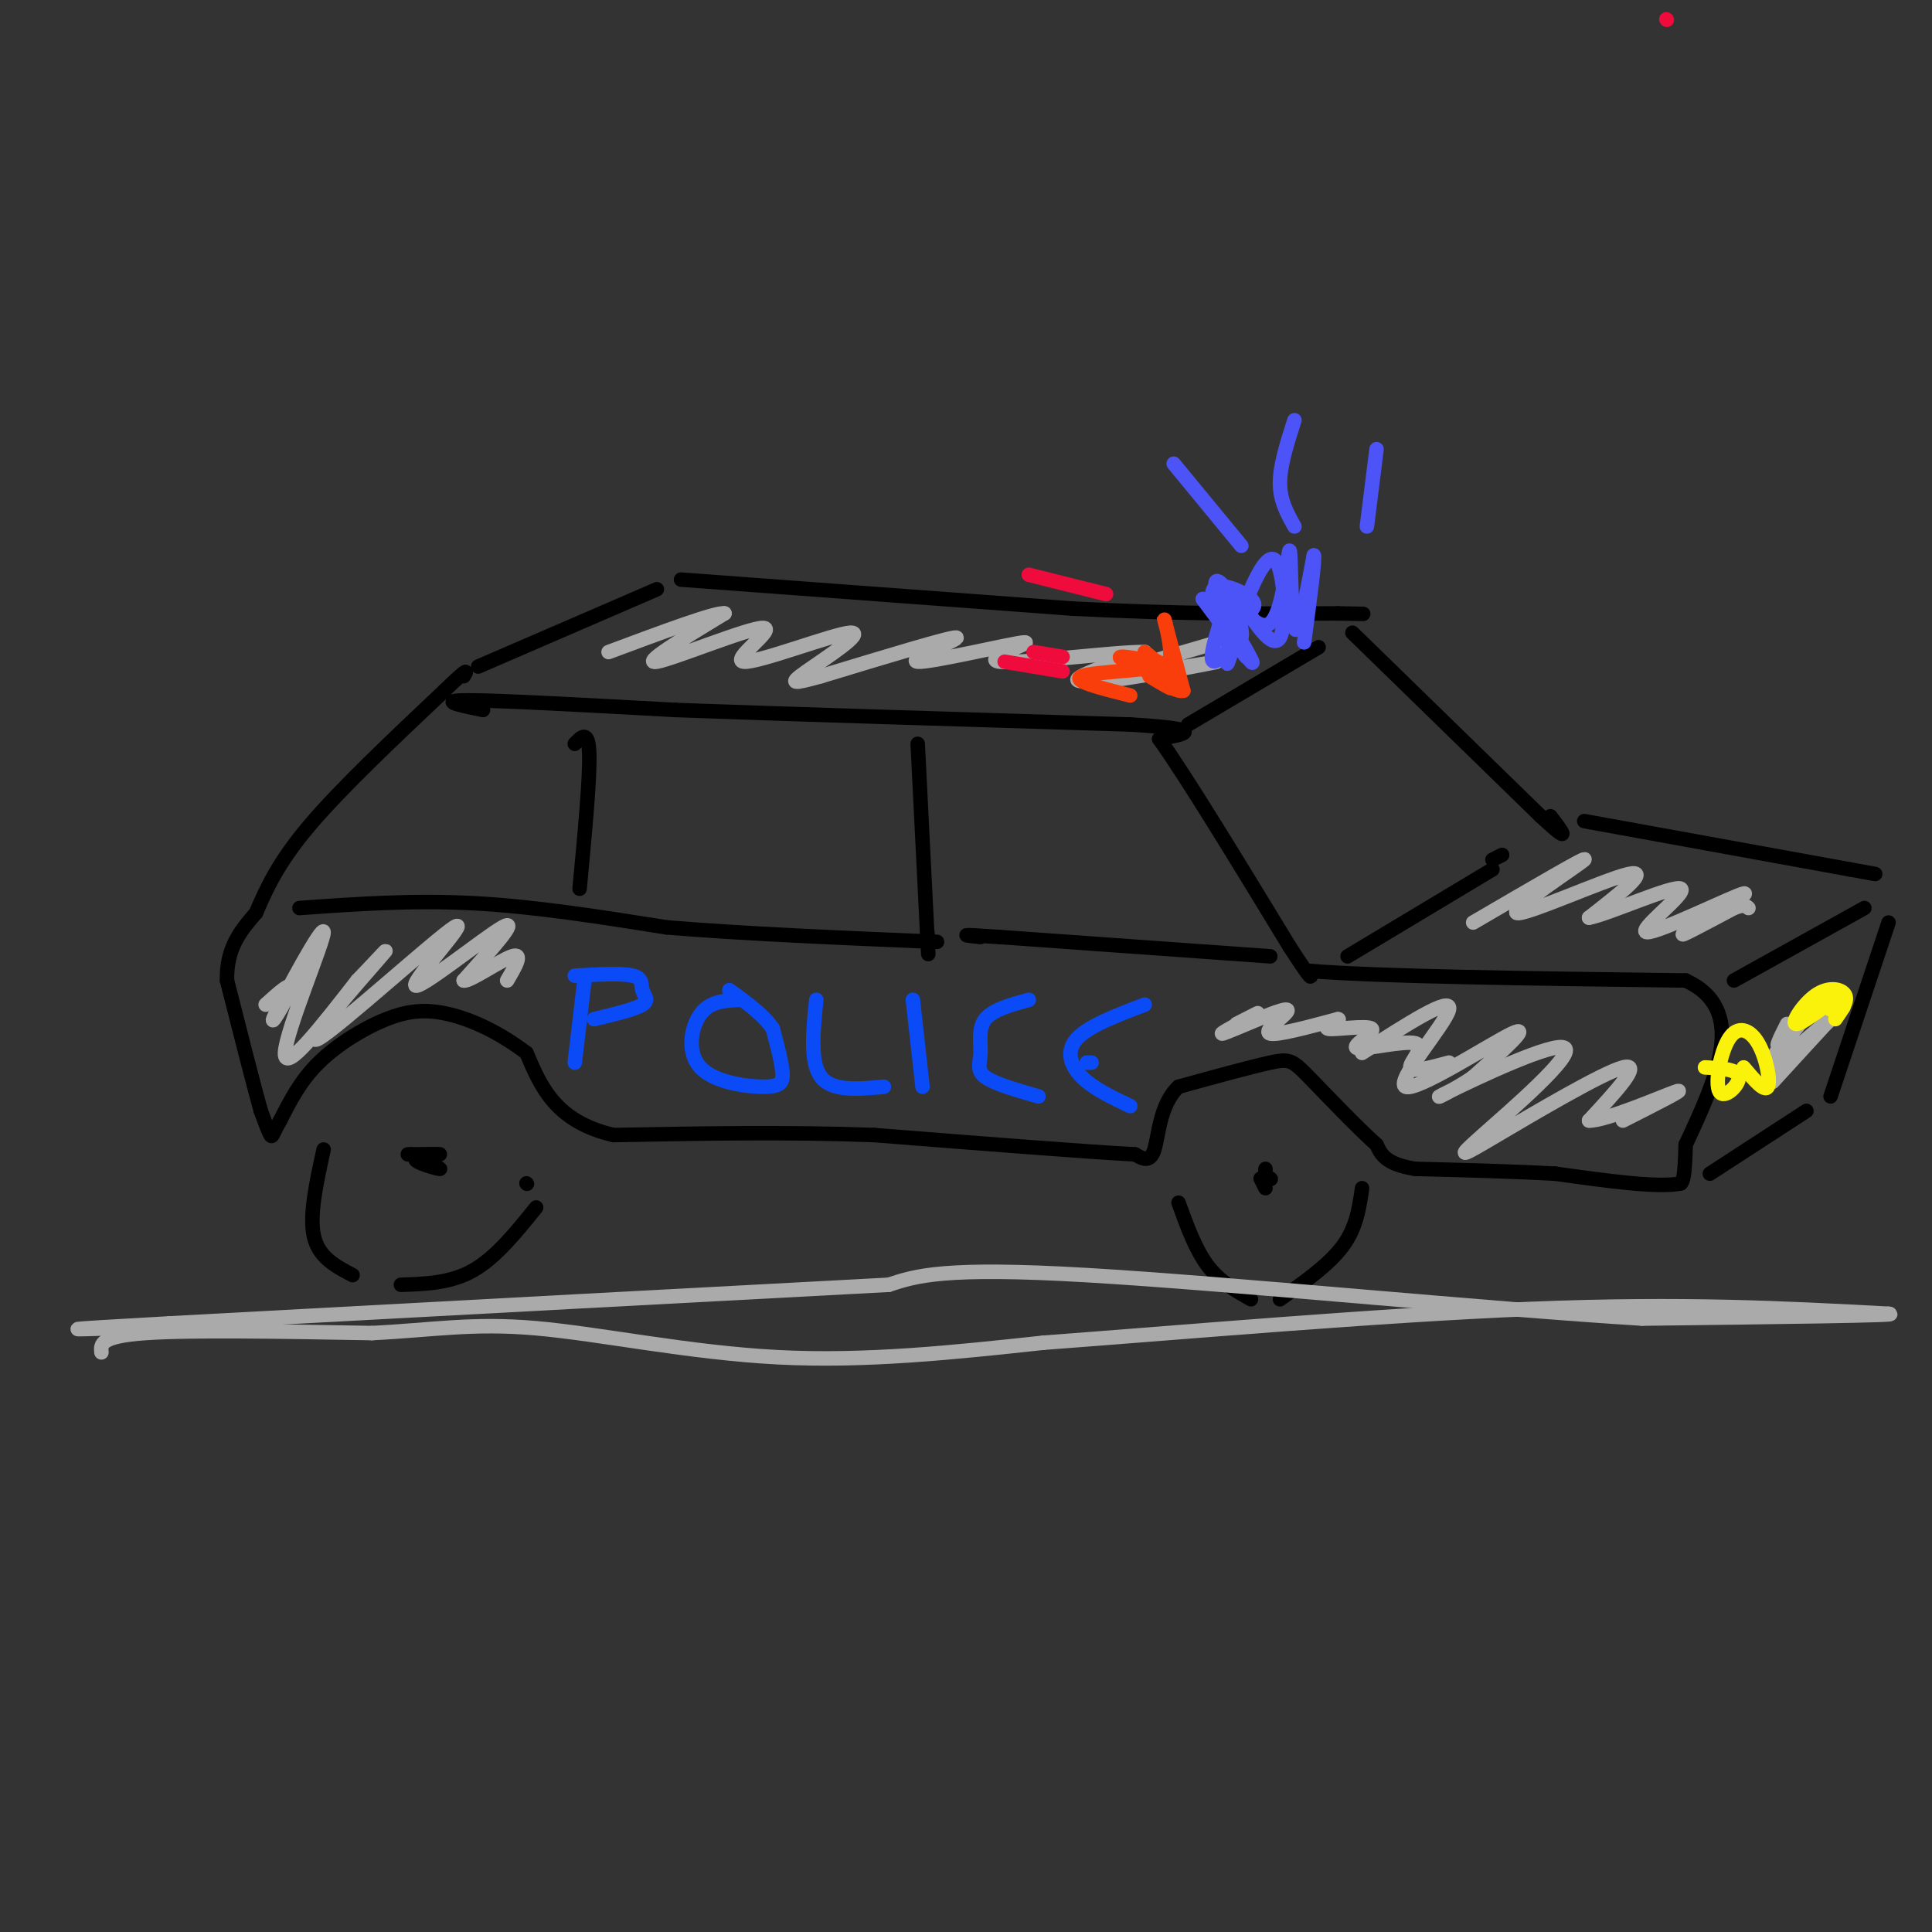 <svg viewBox='0 0 400 400' version='1.1' xmlns='http://www.w3.org/2000/svg' xmlns:xlink='http://www.w3.org/1999/xlink'><rect x="0" y="0" width="400" height="400" fill="#333333" stroke="none"/><g fill='none' stroke='rgb(0,0,0)' stroke-width='3' stroke-linecap='round' stroke-linejoin='round'><path d='M100,147c-4.833,-1.000 -9.667,-2.000 -3,-2c6.667,0.000 24.833,1.000 43,2'/><path d='M140,147c22.833,0.833 58.417,1.917 94,3'/><path d='M234,150c16.667,1.000 11.333,2.000 6,3'/><path d='M240,153c5.500,7.667 16.250,25.333 27,43'/><path d='M267,196c5.167,8.000 4.583,6.500 4,5'/><path d='M271,201c13.667,1.167 45.833,1.583 78,2'/><path d='M349,203c13.000,6.000 6.500,20.000 0,34'/><path d='M349,237c-0.167,7.000 -0.583,7.500 -1,8'/><path d='M348,245c-4.500,1.000 -15.250,-0.500 -26,-2'/><path d='M322,243c-9.167,-0.500 -19.083,-0.750 -29,-1'/><path d='M293,242c-6.167,-1.000 -7.083,-3.000 -8,-5'/><path d='M285,237c-4.155,-3.702 -10.542,-10.458 -14,-14c-3.458,-3.542 -3.988,-3.869 -8,-3c-4.012,0.869 -11.506,2.935 -19,5'/><path d='M244,225c-3.889,3.622 -4.111,10.178 -5,13c-0.889,2.822 -2.444,1.911 -4,1'/><path d='M235,239c-9.667,-0.500 -31.833,-2.250 -54,-4'/><path d='M181,235c-18.000,-0.667 -36.000,-0.333 -54,0'/><path d='M127,235c-12.000,-2.833 -15.000,-9.917 -18,-17'/><path d='M109,218c-5.818,-4.397 -11.364,-6.890 -16,-8c-4.636,-1.110 -8.364,-0.837 -13,1c-4.636,1.837 -10.182,5.239 -14,9c-3.818,3.761 -5.909,7.880 -8,12'/><path d='M58,232c-1.600,2.756 -1.600,3.644 -2,3c-0.400,-0.644 -1.200,-2.822 -2,-5'/><path d='M54,230c-1.500,-5.333 -4.250,-16.167 -7,-27'/><path d='M47,203c-0.167,-6.833 2.917,-10.417 6,-14'/><path d='M53,189c2.133,-4.933 4.467,-10.267 11,-18c6.533,-7.733 17.267,-17.867 28,-28'/><path d='M92,143c5.333,-5.167 4.667,-4.083 4,-3'/><path d='M263,198c0.000,0.000 -56.000,-4.000 -56,-4'/><path d='M207,194c-10.000,-0.667 -7.000,-0.333 -4,0'/><path d='M190,154c0.000,0.000 2.000,40.000 2,40'/><path d='M192,194c0.333,6.500 0.167,2.750 0,-1'/><path d='M62,188c11.667,-0.833 23.333,-1.667 36,-1c12.667,0.667 26.333,2.833 40,5'/><path d='M138,192c16.000,1.333 36.000,2.167 56,3'/><path d='M119,154c1.417,-1.500 2.833,-3.000 3,2c0.167,5.000 -0.917,16.500 -2,28'/></g>
<g fill='none' stroke='rgb(11,75,247)' stroke-width='3' stroke-linecap='round' stroke-linejoin='round'><path d='M121,203c0.000,0.000 -2.000,17.000 -2,17'/><path d='M119,202c4.905,-0.268 9.810,-0.536 12,0c2.190,0.536 1.667,1.875 2,3c0.333,1.125 1.524,2.036 0,3c-1.524,0.964 -5.762,1.982 -10,3'/><path d='M153,207c-3.022,0.153 -6.045,0.306 -8,3c-1.955,2.694 -2.844,7.928 0,11c2.844,3.072 9.419,3.981 13,4c3.581,0.019 4.166,-0.852 4,-3c-0.166,-2.148 -1.083,-5.574 -2,-9'/><path d='M160,213c-1.833,-2.833 -5.417,-5.417 -9,-8'/><path d='M169,207c-0.667,6.500 -1.333,13.000 1,16c2.333,3.000 7.667,2.500 13,2'/><path d='M189,207c0.000,0.000 2.000,18.000 2,18'/><path d='M213,207c-3.726,1.024 -7.452,2.048 -9,4c-1.548,1.952 -0.917,4.833 -1,7c-0.083,2.167 -0.881,3.619 1,5c1.881,1.381 6.440,2.690 11,4'/><path d='M237,208c-5.800,2.200 -11.600,4.400 -14,7c-2.400,2.600 -1.400,5.600 1,8c2.400,2.400 6.200,4.200 10,6'/><path d='M225,220c0.000,0.000 1.000,0.000 1,0'/></g>
<g fill='none' stroke='rgb(0,0,0)' stroke-width='3' stroke-linecap='round' stroke-linejoin='round'><path d='M354,243c0.000,0.000 20.000,-13.000 20,-13'/><path d='M359,203c0.000,0.000 27.000,-15.000 27,-15'/><path d='M379,227c0.000,0.000 12.000,-36.000 12,-36'/><path d='M246,150c0.000,0.000 27.000,-16.000 27,-16'/><path d='M99,138c0.000,0.000 37.000,-16.000 37,-16'/><path d='M141,120c0.000,0.000 81.000,6.000 81,6'/><path d='M222,126c22.667,1.167 38.833,1.083 55,1'/><path d='M277,127c9.167,0.167 4.583,0.083 0,0'/><path d='M280,131c0.000,0.000 39.000,38.000 39,38'/><path d='M319,169c6.833,6.333 4.417,3.167 2,0'/><path d='M328,170c0.000,0.000 55.000,10.000 55,10'/><path d='M383,180c9.167,1.667 4.583,0.833 0,0'/><path d='M279,198c0.000,0.000 30.000,-18.000 30,-18'/><path d='M309,178c0.000,0.000 2.000,-1.000 2,-1'/><path d='M67,238c-1.500,6.833 -3.000,13.667 -2,18c1.000,4.333 4.500,6.167 8,8'/><path d='M83,266c5.167,-0.167 10.333,-0.333 15,-3c4.667,-2.667 8.833,-7.833 13,-13'/><path d='M109,245c0.000,0.000 0.100,0.100 0.1,0.1'/><path d='M244,249c1.750,4.833 3.500,9.667 6,13c2.500,3.333 5.750,5.167 9,7'/><path d='M265,269c5.083,-3.583 10.167,-7.167 13,-11c2.833,-3.833 3.417,-7.917 4,-12'/><path d='M263,244c0.000,0.000 0.100,0.100 0.1,0.1'/><path d='M262,245c0.000,0.000 0.000,-3.000 0,-3'/><path d='M262,246c0.000,0.000 -1.000,-2.000 -1,-2'/><path d='M86,240c2.863,1.042 5.726,2.083 5,2c-0.726,-0.083 -5.042,-1.292 -5,-2c0.042,-0.708 4.440,-0.917 5,-1c0.560,-0.083 -2.720,-0.042 -6,0'/><path d='M85,239c-1.000,0.000 -0.500,0.000 0,0'/></g>
<g fill='none' stroke='rgb(170,170,170)' stroke-width='3' stroke-linecap='round' stroke-linejoin='round'><path d='M21,280c-0.167,-1.667 -0.333,-3.333 9,-4c9.333,-0.667 28.167,-0.333 47,0'/><path d='M77,276c12.643,-0.619 20.750,-2.167 34,-1c13.250,1.167 31.643,5.048 50,6c18.357,0.952 36.679,-1.024 55,-3'/><path d='M216,278c27.711,-2.067 69.489,-5.733 101,-7c31.511,-1.267 52.756,-0.133 74,1'/><path d='M391,272c3.833,0.333 -23.583,0.667 -51,1'/><path d='M340,273c-31.667,-1.933 -85.333,-7.267 -115,-9c-29.667,-1.733 -35.333,0.133 -41,2'/><path d='M184,266c-31.667,1.667 -90.333,4.833 -149,8'/><path d='M35,274c-26.833,1.500 -19.417,1.250 -12,1'/><path d='M305,191c12.036,-7.030 24.071,-14.060 23,-13c-1.071,1.060 -15.250,10.208 -14,11c1.250,0.792 17.929,-6.774 23,-8c5.071,-1.226 -1.464,3.887 -8,9'/><path d='M329,190c3.875,-0.681 17.563,-6.884 19,-6c1.437,0.884 -9.378,8.856 -7,9c2.378,0.144 17.948,-7.538 20,-8c2.052,-0.462 -9.414,6.297 -12,8c-2.586,1.703 3.707,-1.648 10,-5'/><path d='M359,188c2.167,-0.833 2.583,-0.417 3,0'/><path d='M370,212c-1.490,2.938 -2.979,5.876 -1,4c1.979,-1.876 7.427,-8.565 6,-7c-1.427,1.565 -9.730,11.383 -9,12c0.730,0.617 10.494,-7.967 14,-11c3.506,-3.033 0.753,-0.517 -2,2'/><path d='M378,212c-2.167,2.333 -6.583,7.167 -11,12'/><path d='M282,218c9.327,-5.994 18.655,-11.988 18,-9c-0.655,2.988 -11.292,14.958 -9,16c2.292,1.042 17.512,-8.845 22,-11c4.488,-2.155 -1.756,3.423 -8,9'/><path d='M305,223c-4.085,2.892 -10.297,5.622 -5,3c5.297,-2.622 22.102,-10.598 24,-9c1.898,1.598 -11.110,12.768 -17,18c-5.890,5.232 -4.663,4.524 3,0c7.663,-4.524 21.761,-12.864 26,-14c4.239,-1.136 -1.380,4.932 -7,11'/><path d='M329,232c3.400,0.111 15.400,-5.111 18,-6c2.600,-0.889 -4.200,2.556 -11,6'/><path d='M252,133c-13.732,3.988 -27.464,7.976 -24,8c3.464,0.024 24.125,-3.917 24,-4c-0.125,-0.083 -21.036,3.690 -27,4c-5.964,0.310 3.018,-2.845 12,-6'/><path d='M237,135c-5.657,-0.139 -25.800,2.512 -30,2c-4.200,-0.512 7.544,-4.189 5,-4c-2.544,0.189 -19.377,4.243 -22,4c-2.623,-0.243 8.965,-4.784 8,-5c-0.965,-0.216 -14.482,3.892 -28,8'/><path d='M170,140c-5.961,1.635 -6.863,1.722 -3,-1c3.863,-2.722 12.491,-8.254 9,-8c-3.491,0.254 -19.101,6.295 -22,6c-2.899,-0.295 6.912,-6.926 4,-7c-2.912,-0.074 -18.546,6.407 -22,7c-3.454,0.593 5.273,-4.704 14,-10'/><path d='M150,127c-1.667,-0.333 -12.833,3.833 -24,8'/><path d='M55,208c2.844,-2.573 5.687,-5.145 5,-3c-0.687,2.145 -4.906,9.008 -3,5c1.906,-4.008 9.936,-18.887 10,-17c0.064,1.887 -7.839,20.539 -8,25c-0.161,4.461 7.419,-5.270 15,-15'/><path d='M74,203c4.467,-4.640 8.136,-8.740 4,-4c-4.136,4.740 -16.075,18.320 -12,16c4.075,-2.320 24.164,-20.539 28,-23c3.836,-2.461 -8.583,10.838 -8,12c0.583,1.162 14.166,-9.811 18,-12c3.834,-2.189 -2.083,4.405 -8,11'/><path d='M96,203c1.022,0.378 7.578,-4.178 10,-5c2.422,-0.822 0.711,2.089 -1,5'/><path d='M256,212c2.750,-1.410 5.500,-2.820 4,-2c-1.500,0.820 -7.250,3.869 -7,4c0.250,0.131 6.500,-2.656 10,-4c3.500,-1.344 4.250,-1.247 3,0c-1.250,1.247 -4.500,3.642 -3,4c1.500,0.358 7.750,-1.321 14,-3'/><path d='M277,211c1.063,0.064 -3.281,1.725 -2,2c1.281,0.275 8.186,-0.835 9,0c0.814,0.835 -4.462,3.616 -3,4c1.462,0.384 9.663,-1.627 12,-1c2.337,0.627 -1.189,3.894 -1,5c0.189,1.106 4.095,0.053 8,-1'/></g>
<g fill='none' stroke='rgb(249,61,11)' stroke-width='3' stroke-linecap='round' stroke-linejoin='round'><path d='M234,144c-6.190,-1.548 -12.381,-3.095 -10,-4c2.381,-0.905 13.333,-1.167 15,-2c1.667,-0.833 -5.952,-2.238 -7,-2c-1.048,0.238 4.476,2.119 10,4'/><path d='M242,140c0.083,-0.826 -4.710,-4.892 -5,-5c-0.290,-0.108 3.922,3.740 5,2c1.078,-1.740 -0.978,-9.069 -1,-9c-0.022,0.069 1.989,7.534 4,15'/><path d='M245,143c-2.107,0.643 -9.375,-5.250 -10,-6c-0.625,-0.750 5.393,3.643 7,5c1.607,1.357 -1.196,-0.321 -4,-2'/></g>
<g fill='none' stroke='rgb(76,83,247)' stroke-width='3' stroke-linecap='round' stroke-linejoin='round'><path d='M254,135c-1.768,1.690 -3.536,3.381 -3,0c0.536,-3.381 3.375,-11.833 4,-11c0.625,0.833 -0.964,10.952 -1,13c-0.036,2.048 1.482,-3.976 3,-10'/><path d='M257,127c1.881,-5.095 5.083,-12.833 7,-11c1.917,1.833 2.548,13.238 1,16c-1.548,2.762 -5.274,-3.119 -9,-9'/><path d='M256,123c-0.815,0.978 1.648,7.922 1,9c-0.648,1.078 -4.405,-3.710 -4,-3c0.405,0.710 4.973,6.917 5,7c0.027,0.083 -4.486,-5.959 -9,-12'/><path d='M256,128c2.446,-1.095 4.893,-2.190 3,-4c-1.893,-1.810 -8.125,-4.333 -8,-1c0.125,3.333 6.607,12.524 8,14c1.393,1.476 -2.304,-4.762 -6,-11'/><path d='M253,126c-1.471,-3.644 -2.148,-7.256 0,-5c2.148,2.256 7.122,10.378 10,8c2.878,-2.378 3.659,-15.256 4,-15c0.341,0.256 0.240,13.644 1,16c0.760,2.356 2.380,-6.322 4,-15'/><path d='M272,115c0.333,0.500 -0.833,9.250 -2,18'/><path d='M257,113c0.000,0.000 -14.000,-17.000 -14,-17'/><path d='M268,109c-1.500,-2.667 -3.000,-5.333 -3,-9c0.000,-3.667 1.500,-8.333 3,-13'/><path d='M283,109c0.000,0.000 2.000,-16.000 2,-16'/></g>
<g fill='none' stroke='rgb(240,11,61)' stroke-width='3' stroke-linecap='round' stroke-linejoin='round'><path d='M345,4c0.000,0.000 0.100,0.100 0.1,0.1'/><path d='M220,136c0.000,0.000 -6.000,-1.000 -6,-1'/><path d='M229,123c0.000,0.000 -16.000,-4.000 -16,-4'/><path d='M220,139c0.000,0.000 -12.000,-2.000 -12,-2'/></g>
<g fill='none' stroke='rgb(251,242,11)' stroke-width='3' stroke-linecap='round' stroke-linejoin='round'><path d='M353,221c3.430,0.185 6.860,0.369 7,2c0.140,1.631 -3.009,4.708 -4,3c-0.991,-1.708 0.178,-8.200 2,-11c1.822,-2.800 4.298,-1.908 6,1c1.702,2.908 2.629,7.831 2,9c-0.629,1.169 -2.815,-1.415 -5,-4'/><path d='M379,209c1.935,-2.121 3.869,-4.242 2,-3c-1.869,1.242 -7.542,5.848 -9,6c-1.458,0.152 1.300,-4.152 4,-6c2.700,-1.848 5.343,-1.242 6,0c0.657,1.242 -0.671,3.121 -2,5'/></g>
</svg>